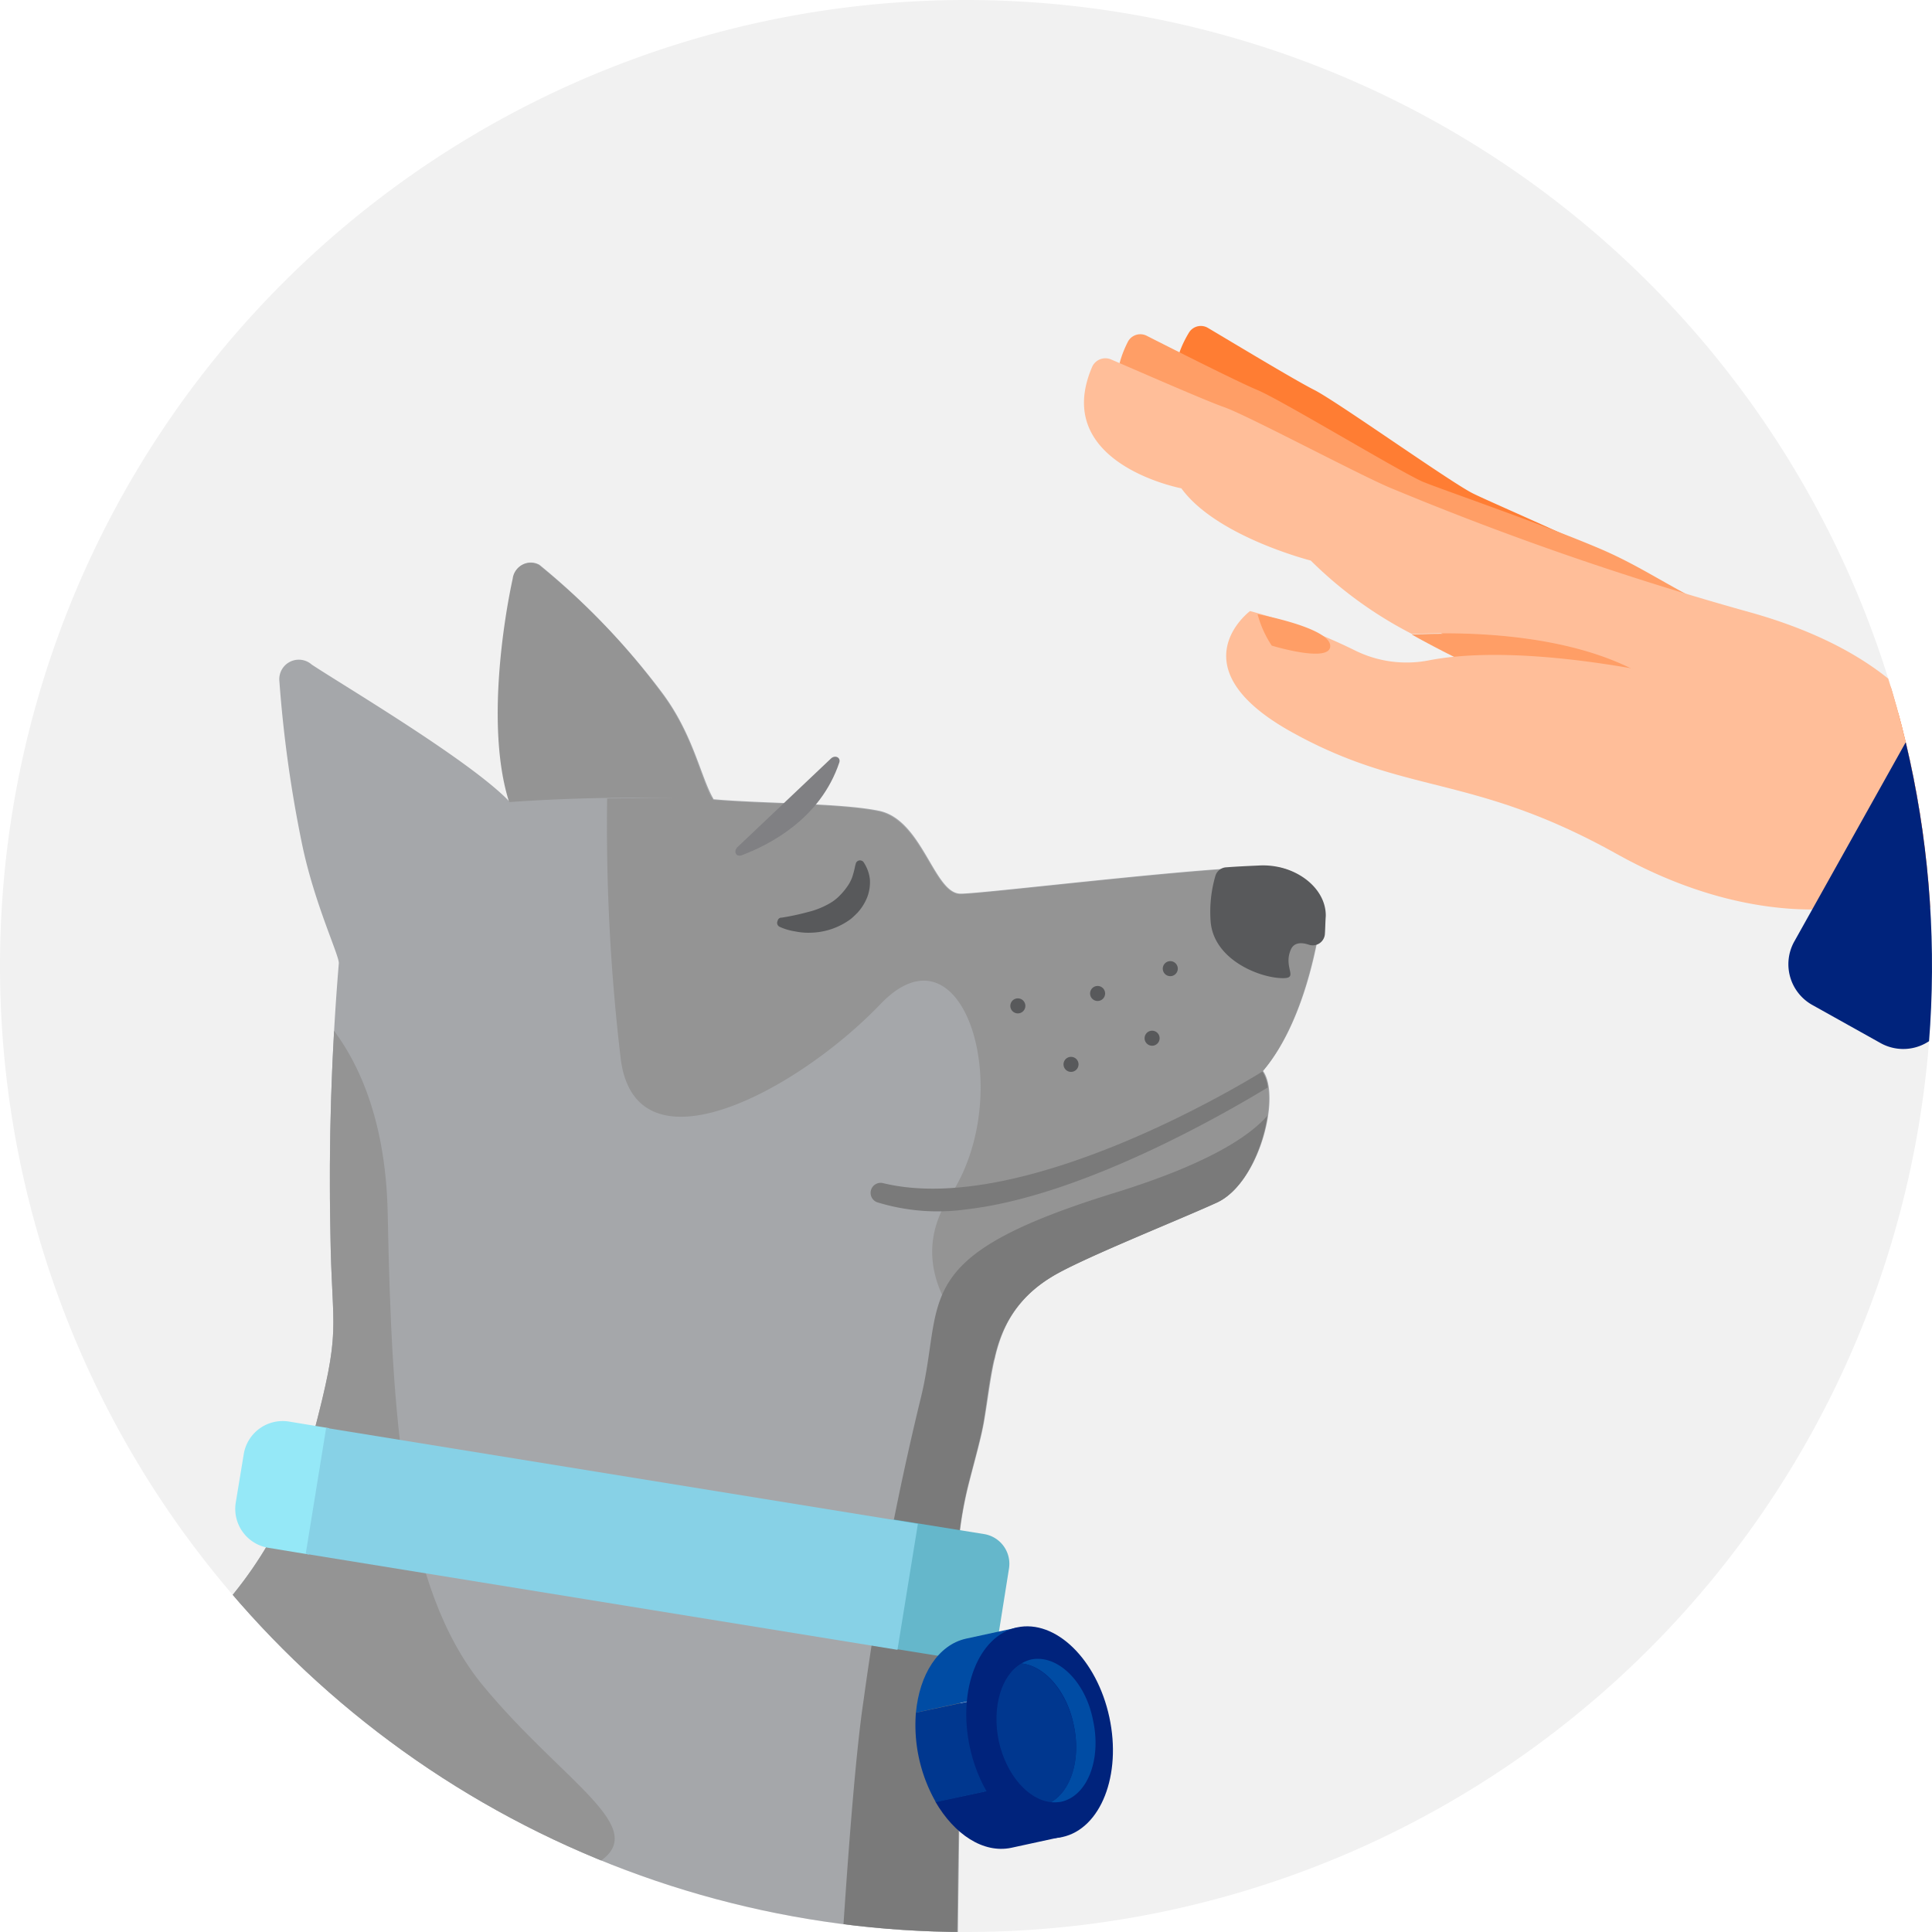 <svg id="gray-dog-obeys-command-icon" xmlns="http://www.w3.org/2000/svg" xmlns:xlink="http://www.w3.org/1999/xlink" width="128" height="128" viewBox="0 0 128 128">
  <defs>
    <clipPath id="clip-path">
      <path id="Path_2666" data-name="Path 2666" d="M64,128A64,64,0,1,0,0,64a64,64,0,0,0,64,64"/>
    </clipPath>
    <clipPath id="clip-path-2">
      <path id="Path_2651" data-name="Path 2651" d="M-204.411,274.353s-2.7,11.8-16.088,30.561c-.675.939,1.057,2.349,1.967,2.29,6.106-.411,12.007-2.525,15.031,1.409,6.283,4.169,4.639,9.541-.352,10.921-3.347.939-9.042,1.086-10.862,1.086-3.435.029-19.7,4.609-25.864,4.492a80.572,80.572,0,0,0-17.057,1.967c-2.672.5-4.257-1.615-3.611-5.372.323-1.879-2.349-2.73-5.2-4.286-1.262-.675-3.464,1.82-4.521,2.818-10.921,10.011-25.483,15.3-40.4,13.064-29.387-4.4-25.571-32.763-14.62-43.508,15.472-15.178,31.207-6.958,22.635-1.5-19.2,12.213-8.044,26.921,6.077,25.747,8.661-.7,14.972-5.813,16.528-11.156,2.936-9.923-1.086-26.98,13.945-52.286,11.684-19.67,21.167-25.306,34.172-41.16,3.435-4.2,8.749-10.07,12.125-14.18a26.691,26.691,0,0,0,4.11-7.075l.323-.851a21.913,21.913,0,0,0,.763-2.349c2-7.516,1.292-6.811,1.2-13.622a173.027,173.027,0,0,1,.558-17.85c.029-.528-1.615-3.934-2.437-7.9a83.761,83.761,0,0,1-1.5-10.774,1.294,1.294,0,0,1,2.143-1.116c2.084,1.38,10.569,6.4,13.123,9.1-1.527-4.873-.323-12.242.235-14.8a1.162,1.162,0,0,1,1.732-.91,48.787,48.787,0,0,1,8.132,8.484c2.084,2.789,2.554,5.607,3.406,7.046,3.229.294,8.367.235,10.95.763,2.877.587,3.64,5.431,5.372,5.49,1.321.059,19.875-2.261,21.4-1.673a3.391,3.391,0,0,1,2.378,4.257c-.264,1.439-1.174,6.195-3.7,9.16,1.2,1.7-.235,7.4-3.024,8.69-2.7,1.233-9.16,3.817-11.009,4.961-3.817,2.378-3.787,5.725-4.433,9.483-.176,1.086-.617,2.613-1.028,4.228a25.381,25.381,0,0,0-.734,7.721c.059.822.088,1.938.147,3.376.147,4.492-.206,18-.176,25.864.088,11.978-8.455,22.4-8.837,26.686-.411,4.286-.939,3.435-1.35,9.923-.294,4.169-1.791,6.723-2.349,9.072a28.3,28.3,0,0,0-.969,7.721,83.424,83.424,0,0,0,6.928,26.451,2.318,2.318,0,0,0,2.7.91c2.583-.587,3.552-.616,4.639-.206a6.457,6.457,0,0,1,3.816,4.521c.558,2.261.617,4.668-1.086,5.2a95.145,95.145,0,0,1-14.884,1.85c-3.552-.029-4.58-4.932-5.783-6.371-1.321-1.585-4.169-1.5-4.844-3.317-1.233-3.347,1.409-5.108.617-8.22-.117,0-6.635-21.549-10.451-24.837" transform="translate(334.078 -126.967)"/>
    </clipPath>
  </defs>
  <path id="Path_2641" data-name="Path 2641" d="M64,128A64,64,0,1,0,0,64a64,64,0,0,0,64,64" fill="#f1f1f1"/>
  <g id="Group_2609" data-name="Group 2609">
    <g id="Group_2608" data-name="Group 2608">
      <g id="Group_2607" data-name="Group 2607" clip-path="url(#clip-path)">
        <g id="Group_2587" data-name="Group 2587" transform="translate(71.815 21.593)">
          <path id="Path_2642" data-name="Path 2642" d="M295.611,100.986s-12.947-6.84-16.763-12.389c0,0-5.989-2.378-7.9-5.842,0,0-8.426-2.76-4.815-8.749a.922.922,0,0,1,1.262-.323c1.732,1.028,5.872,3.523,7.046,4.11,1.5.763,8.719,5.9,10.422,6.811.881.47,7.574,3.317,11.508,5.343,3.758,1.967,5.607,4.081,11.861,6.723,11.391,4.815,11.42,10.833,11.42,10.833l-3.7,4.991" transform="translate(-259.183 -73.552)" fill="#ff7d33"/>
          <path id="Path_2643" data-name="Path 2643" d="M284.136,100.769S270.72,94.9,266.522,89.613c0,0-6.136-1.938-8.279-5.255,0,0-8.6-2.114-5.431-8.4a.93.93,0,0,1,1.262-.411c1.791.91,6.106,3.083,7.31,3.582,1.556.646,9.13,5.226,10.892,6.048.91.411,7.809,2.76,11.861,4.492,3.9,1.673,5.872,3.67,12.33,5.842,11.714,3.993,11.45,9.629,11.45,9.629L304.6,110.4" transform="translate(-249.911 -74.891)" fill="#ff9e66"/>
          <g id="Group_2586" data-name="Group 2586" transform="translate(0 2.141)">
            <path id="Path_2644" data-name="Path 2644" d="M246.405,80.919c1.85.793,6.253,2.73,7.516,3.171,1.585.558,9.395,4.727,11.215,5.431a204.407,204.407,0,0,0,23.633,8.161c11.919,3.347,13.064,9.835,13.064,9.835l-23.985-3.112s-2.525-.939-5.754-2.407l9.717-.088c-4.991-2.965-12.389-2.936-15.442-2.789a27.063,27.063,0,0,1-6.723-4.873s-6.253-1.585-8.572-4.785c0,0-8.69-1.644-5.9-8.073A.963.963,0,0,1,246.405,80.919Z" transform="translate(-244.62 -80.844)" fill="#ffbe99"/>
            <path id="Path_2645" data-name="Path 2645" d="M334.042,145.866l-9.717.088c-1.791-.822-3.787-1.791-5.725-2.877C321.653,142.93,329.051,142.9,334.042,145.866Z" transform="translate(-296.881 -124.77)" fill="#ff9e66"/>
          </g>
          <path id="Path_2646" data-name="Path 2646" d="M302.636,154.017c-9.659-5.4-13.974-3.846-21.637-8.132s-2.7-7.985-2.7-7.985a37.7,37.7,0,0,1,6.9,2.583,7.7,7.7,0,0,0,4.991.675c2.29-.44,6.664-.7,14.15.675l20.139,6.018-5.255,9.424c0-.029-6.928,2.114-16.587-3.259" transform="translate(-267.295 -119.009)" fill="#ffbe99"/>
          <path id="Path_2647" data-name="Path 2647" d="M283.8,138.6a6.993,6.993,0,0,0,.939,2.084s3.934,1.2,3.875,0S283.8,138.6,283.8,138.6Z" transform="translate(-272.298 -119.503)" fill="#ff9e66"/>
          <path id="Path_2648" data-name="Path 2648" d="M405.173,177.762l4.521,2.525a3.085,3.085,0,0,0,4.2-1.2l8.161-14.591a3.085,3.085,0,0,0-1.2-4.2l-4.521-2.525a3.085,3.085,0,0,0-4.2,1.2l-8.161,14.591A3.092,3.092,0,0,0,405.173,177.762Z" transform="translate(-356.915 -132.772)" fill="#00237c"/>
        </g>
        <g id="Group_2606" data-name="Group 2606" transform="translate(-98.078 37.275)">
          <g id="Group_2605" data-name="Group 2605">
            <g id="Group_2594" data-name="Group 2594">
              <path id="Path_2649" data-name="Path 2649" d="M-204.411,274.353s-2.7,11.8-16.088,30.561c-.675.939,1.057,2.349,1.967,2.29,6.106-.411,12.007-2.525,15.031,1.409,6.283,4.169,4.639,9.541-.352,10.921-3.347.939-9.042,1.086-10.862,1.086-3.435.029-19.7,4.609-25.864,4.492a80.572,80.572,0,0,0-17.057,1.967c-2.672.5-4.257-1.615-3.611-5.372.323-1.879-2.349-2.73-5.2-4.286-1.262-.675-3.464,1.82-4.521,2.818-10.921,10.011-25.483,15.3-40.4,13.064-29.387-4.4-25.571-32.763-14.62-43.508,15.472-15.178,31.207-6.958,22.635-1.5-19.2,12.213-8.044,26.921,6.077,25.747,8.661-.7,14.972-5.813,16.528-11.156,2.936-9.923-1.086-26.98,13.945-52.286,11.684-19.67,21.167-25.306,34.172-41.16,3.435-4.2,8.749-10.07,12.125-14.18a26.691,26.691,0,0,0,4.11-7.075l.323-.851a21.913,21.913,0,0,0,.763-2.349c2-7.516,1.292-6.811,1.2-13.622a173.027,173.027,0,0,1,.558-17.85c.029-.528-1.615-3.934-2.437-7.9a83.761,83.761,0,0,1-1.5-10.774,1.294,1.294,0,0,1,2.143-1.116c2.084,1.38,10.569,6.4,13.123,9.1-1.527-4.873-.323-12.242.235-14.8a1.162,1.162,0,0,1,1.732-.91,48.787,48.787,0,0,1,8.132,8.484c2.084,2.789,2.554,5.607,3.406,7.046,3.229.294,8.367.235,10.95.763,2.877.587,3.64,5.431,5.372,5.49,1.321.059,19.875-2.261,21.4-1.673a3.391,3.391,0,0,1,2.378,4.257c-.264,1.439-1.174,6.195-3.7,9.16,1.2,1.7-.235,7.4-3.024,8.69-2.7,1.233-9.16,3.817-11.009,4.961-3.817,2.378-3.787,5.725-4.433,9.483-.176,1.086-.617,2.613-1.028,4.228a25.381,25.381,0,0,0-.734,7.721c.059.822.088,1.938.147,3.376.147,4.492-.206,18-.176,25.864.088,11.978-8.455,22.4-8.837,26.686-.411,4.286-.939,3.435-1.35,9.923-.294,4.169-1.791,6.723-2.349,9.072a28.3,28.3,0,0,0-.969,7.721,83.424,83.424,0,0,0,6.928,26.451,2.318,2.318,0,0,0,2.7.91c2.583-.587,3.552-.616,4.639-.206a6.457,6.457,0,0,1,3.816,4.521c.558,2.261.617,4.668-1.086,5.2a95.145,95.145,0,0,1-14.884,1.85c-3.552-.029-4.58-4.932-5.783-6.371-1.321-1.585-4.169-1.5-4.844-3.317-1.233-3.347,1.409-5.108.617-8.22-.117,0-6.635-21.549-10.451-24.837" transform="translate(334.078 -126.967)" fill="#a5a7aa"/>
              <g id="Group_2590" data-name="Group 2590">
                <g id="Group_2589" data-name="Group 2589">
                  <g id="Group_2588" data-name="Group 2588" clip-path="url(#clip-path-2)">
                    <path id="Path_2650" data-name="Path 2650" d="M25.327,219.1s8.22,2.642,8.484,16.088.969,24.778,6.312,31.266c5.343,6.459,11.244,9.453,7.6,11.743s-1.145,8.866-1.145,8.866-19.67-1.732-35.083-19.993C11.471,267.041,24.652,235.482,25.327,219.1Z" transform="translate(89.954 -192.052)" fill="#949494"/>
                  </g>
                </g>
              </g>
              <g id="Group_2591" data-name="Group 2591" transform="translate(138.287 15.54)">
                <path id="Path_2652" data-name="Path 2652" d="M166.362,211.724c1.85-1.174,8.308-3.728,11.009-4.961,2.789-1.292,4.228-6.987,3.024-8.69,2.525-2.965,3.435-7.75,3.7-9.16a3.37,3.37,0,0,0-2.378-4.257c-1.556-.587-20.11,1.732-21.4,1.673-1.732-.088-2.5-4.9-5.372-5.49-2.583-.528-7.721-.47-10.95-.763l-.088-.176-6.928.088a131.072,131.072,0,0,0,.91,17.321c1.057,7.721,11.655,2.084,17.2-3.7s9.072,5.96,4.609,12.712c-3.024,4.609.411,8.719,2.936,10.862A7.908,7.908,0,0,1,166.362,211.724Z" transform="translate(-136.964 -179.9)" fill="#949494"/>
              </g>
              <g id="Group_2592" data-name="Group 2592" transform="translate(153.388 36.648)">
                <path id="Path_2653" data-name="Path 2653" d="M194.037,270.736a198.568,198.568,0,0,0-3.728,19.758c-.969,6.341-1.908,24.455-1.908,24.455l8.073-5.343c.059-7.868.294-18.407.176-22.283-.059-1.439-.117-2.525-.147-3.376a26.34,26.34,0,0,1,.734-7.721c.411-1.615.851-3.141,1.028-4.228.617-3.758.617-7.1,4.433-9.483,1.85-1.174,8.308-3.728,11.009-4.961,1.791-.822,3.024-3.494,3.347-5.754-1.262,1.439-4.11,3.259-10.217,5.138C193.009,261.224,195.769,263.954,194.037,270.736Z" transform="translate(-188.4 -251.8)" fill="#7a7a7a"/>
              </g>
              <g id="Group_2593" data-name="Group 2593" transform="translate(165.014 26.402)">
                <circle id="Ellipse_274" data-name="Ellipse 274" cx="0.499" cy="0.499" r="0.499" transform="translate(5.284 1.644)" fill="#58595b"/>
                <circle id="Ellipse_275" data-name="Ellipse 275" cx="0.499" cy="0.499" r="0.499" transform="translate(3.523 6.341)" fill="#58595b"/>
                <circle id="Ellipse_276" data-name="Ellipse 276" cx="0.499" cy="0.499" r="0.499" transform="translate(0 2.466)" fill="#58595b"/>
                <circle id="Ellipse_277" data-name="Ellipse 277" cx="0.499" cy="0.499" r="0.499" transform="translate(10.099)" fill="#58595b"/>
                <circle id="Ellipse_278" data-name="Ellipse 278" cx="0.499" cy="0.499" r="0.499" transform="translate(8.895 4.609)" fill="#58595b"/>
              </g>
            </g>
            <g id="Group_2600" data-name="Group 2600" transform="translate(113.661 56.87)">
              <g id="Group_2595" data-name="Group 2595" transform="translate(0)">
                <path id="Path_2654" data-name="Path 2654" d="M57.96,329.523l-2.672-.44a2.615,2.615,0,0,1-2.172-2.995l.528-3.2a2.615,2.615,0,0,1,2.994-2.172l2.672.44Z" transform="translate(-53.08 -320.68)" fill="#95e8f7"/>
                <path id="Path_2655" data-name="Path 2655" d="M203.018,352.206,197,351.238l1.35-8.338,6.018.969a1.994,1.994,0,0,1,1.644,2.29l-.7,4.4A1.963,1.963,0,0,1,203.018,352.206Z" transform="translate(-154.748 -336.377)" fill="#65b7cb"/>
                <rect id="Rectangle_812" data-name="Rectangle 812" width="8.455" height="39.721" transform="matrix(0.16, -0.987, 0.987, 0.16, 4.672, 8.804)" fill="#87d1e6"/>
              </g>
              <g id="Group_2599" data-name="Group 2599" transform="translate(45.06 12.677)">
                <g id="Group_2598" data-name="Group 2598" transform="translate(0 0)">
                  <g id="Group_2596" data-name="Group 2596" transform="translate(0 1.01)">
                    <path id="Path_2656" data-name="Path 2656" d="M216.12,405.768l3.376-.734-.851-3.934-7.545,1.615C212.362,404.887,214.271,406.15,216.12,405.768Z" transform="translate(-209.769 -391.177)" fill="#00237c"/>
                    <path id="Path_2657" data-name="Path 2657" d="M213.394,367.3l-3.376.734c-1.85.411-3.083,2.378-3.317,4.9l7.545-1.644Z" transform="translate(-206.661 -367.3)" fill="#004ca4"/>
                    <path id="Path_2658" data-name="Path 2658" d="M206.606,382.615a10.325,10.325,0,0,0,1.321,5.93l7.545-1.615L214.181,381Z" transform="translate(-206.568 -376.978)" fill="#00378f"/>
                  </g>
                  <ellipse id="Ellipse_279" data-name="Ellipse 279" cx="4.727" cy="7.105" rx="4.727" ry="7.105" transform="translate(2.113 1.996) rotate(-12.186)" fill="#00237c"/>
                  <g id="Group_2597" data-name="Group 2597" transform="translate(5.376 3.079)">
                    <path id="Path_2659" data-name="Path 2659" d="M231.146,374.394a2.492,2.492,0,0,0-.646.264c1.527.147,2.994,1.791,3.464,4.051.5,2.261-.176,4.374-1.5,5.138a2.55,2.55,0,0,0,.675-.029c1.732-.382,2.672-2.789,2.114-5.372C234.757,375.832,232.878,374.041,231.146,374.394Z" transform="translate(-228.85 -374.349)" fill="#004ca4"/>
                    <path id="Path_2660" data-name="Path 2660" d="M229.994,379.451c-.5-2.261-1.967-3.9-3.464-4.051-1.321.763-1.967,2.877-1.5,5.138.5,2.261,1.967,3.9,3.464,4.051C229.847,383.826,230.493,381.712,229.994,379.451Z" transform="translate(-224.88 -375.092)" fill="#00378f"/>
                  </g>
                </g>
              </g>
            </g>
            <g id="Group_2601" data-name="Group 2601" transform="translate(178.26 20.052)">
              <path id="Path_2661" data-name="Path 2661" d="M277.666,202.734c1.5.117.235-.587.793-1.879.206-.47.675-.5,1.2-.323a.808.808,0,0,0,1.057-.7c.029-.411.029-.822.059-1.2.029-1.908-2.084-3.494-4.462-3.347-.646.029-1.35.059-2.114.117a.793.793,0,0,0-.734.558,8.52,8.52,0,0,0-.323,2.965C273.291,201.413,276.139,202.617,277.666,202.734Z" transform="translate(-273.121 -195.268)" fill="#58595b"/>
            </g>
            <g id="Group_2602" data-name="Group 2602" transform="translate(131.052 0.02)">
              <path id="Path_2662" data-name="Path 2662" d="M123.176,135.656a45.731,45.731,0,0,0-8.132-8.484,1.19,1.19,0,0,0-1.732.91c-.558,2.554-1.791,9.923-.235,14.8a118.163,118.163,0,0,1,13.475-.176C125.73,141.264,125.26,138.445,123.176,135.656Z" transform="translate(-112.319 -127.036)" fill="#949494"/>
            </g>
            <g id="Group_2603" data-name="Group 2603" transform="translate(155.742 33.712)">
              <path id="Path_2663" data-name="Path 2663" d="M197.264,249.2a.665.665,0,0,0-.411,1.262,13.647,13.647,0,0,0,5.96.47c7.633-.881,17.028-6.312,19.934-8.073a2.488,2.488,0,0,0-.352-1.057S206.922,251.547,197.264,249.2Z" transform="translate(-196.418 -241.8)" fill="#7a7a7a"/>
            </g>
            <g id="Group_2604" data-name="Group 2604" transform="translate(149.566 19.733)">
              <path id="Path_2664" data-name="Path 2664" d="M175.65,197.974a16.048,16.048,0,0,0,1.791-.382,5.336,5.336,0,0,0,1.5-.617,2.95,2.95,0,0,0,.587-.47,4.3,4.3,0,0,0,.47-.558,2.763,2.763,0,0,0,.352-.646,6.254,6.254,0,0,0,.205-.793l.029-.088a.284.284,0,0,1,.352-.235.27.27,0,0,1,.176.117,2.573,2.573,0,0,1,.411,1.116,2.8,2.8,0,0,1-.176,1.2,3.383,3.383,0,0,1-.646,1.028c-.147.147-.264.264-.44.411a4.625,4.625,0,0,1-2.642.91,4.288,4.288,0,0,1-1.057-.088,3.906,3.906,0,0,1-1-.294.292.292,0,0,1-.147-.411.252.252,0,0,1,.235-.206Z" transform="translate(-175.38 -194.181)" fill="#58595b"/>
            </g>
            <path id="Path_2665" data-name="Path 2665" d="M166.379,177.294c1.85-.7,5.2-2.407,6.459-6.136.117-.352-.294-.528-.558-.264l-6.165,5.842C165.792,177.03,166,177.441,166.379,177.294Z" transform="translate(-19.156 -157.908)" fill="#808083"/>
          </g>
        </g>
      </g>
    </g>
  </g>
</svg>
